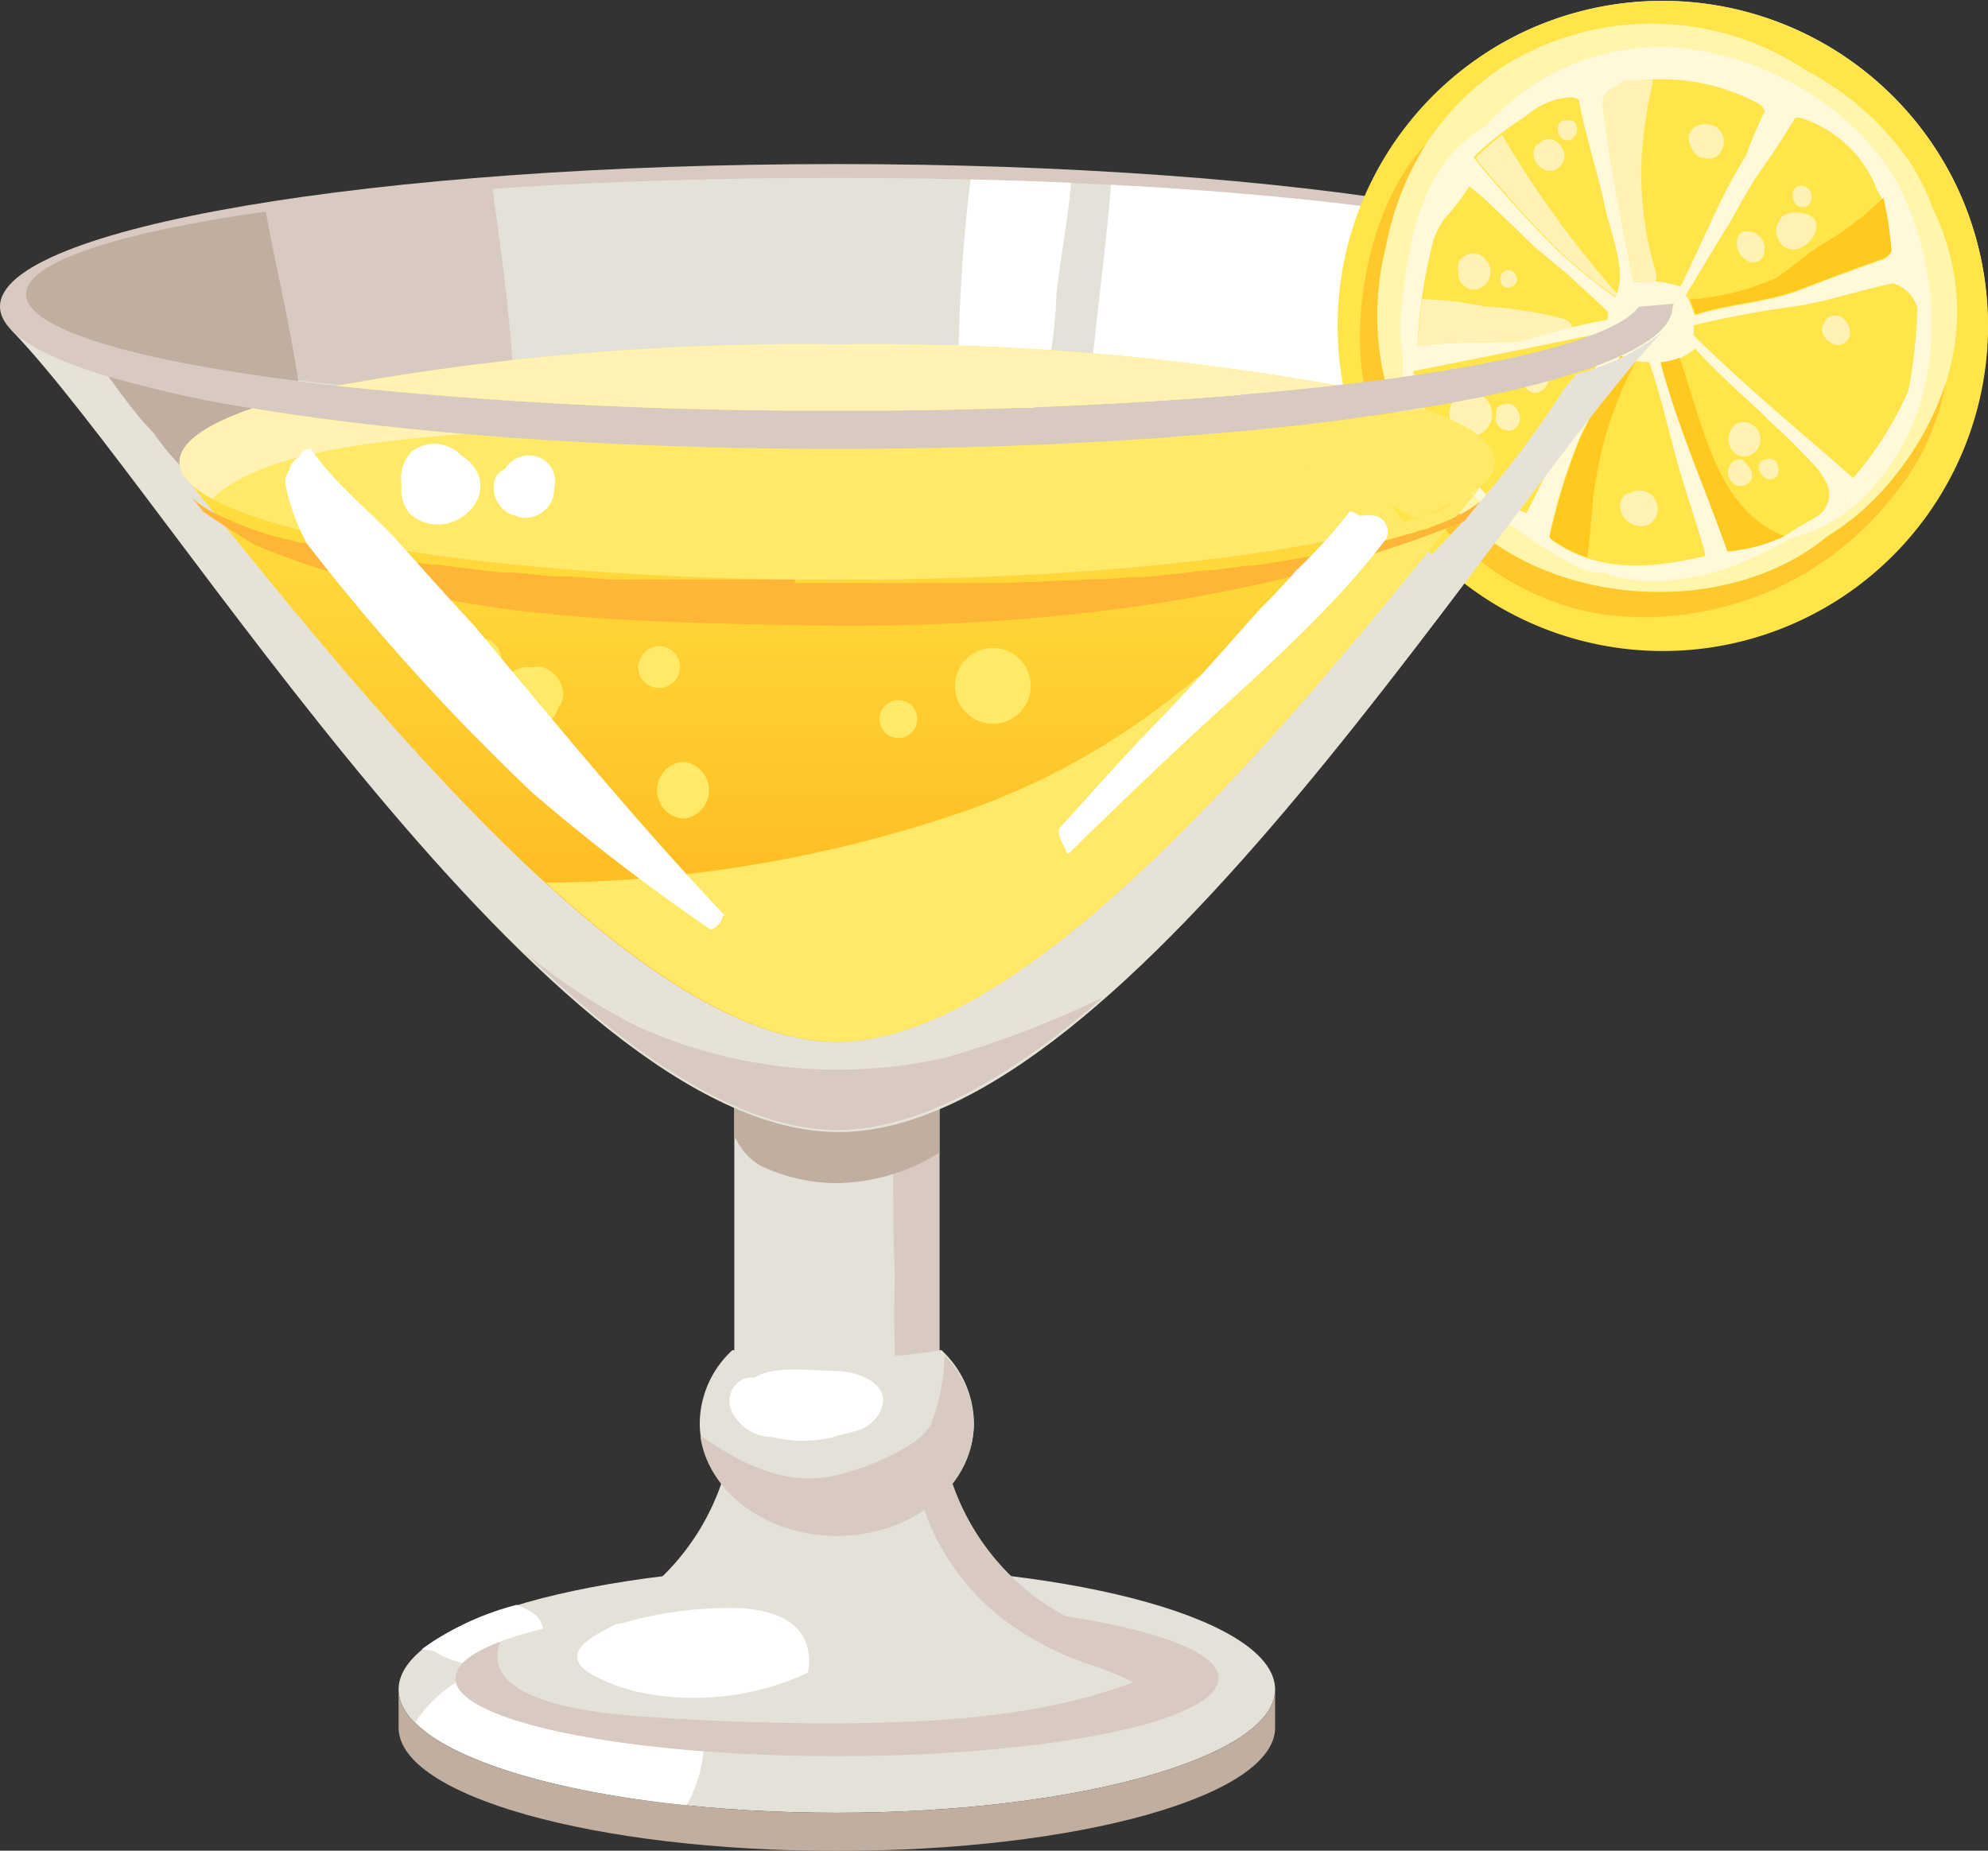 <svg xmlns="http://www.w3.org/2000/svg" xmlns:xlink="http://www.w3.org/1999/xlink" viewBox="0 0 89.18 83.03"><rect x="0" y="0" width="89.18" height="83.03" fill="#333333" stroke="none"/><defs><style>.cls-1{isolation:isolate;}.cls-2{fill:#e4e1d8;}.cls-3{fill:#c0aea0;}.cls-17,.cls-4{fill:#fff;}.cls-5{fill:#d8cac0;}.cls-6{fill:#e6e2d7;}.cls-15,.cls-7{fill:#ffe966;}.cls-8{fill:url(#linear-gradient);}.cls-9{fill:#fff2b3;}.cls-17,.cls-9{mix-blend-mode:overlay;}.cls-10{fill:#ffe54a;}.cls-11{fill:#fff5ab;}.cls-12{fill:#fff9d9;}.cls-13{fill:#ffc82c;}.cls-14{fill:#ffc91f;}.cls-15{mix-blend-mode:multiply;}.cls-16{fill:#ffb636;}</style><linearGradient id="linear-gradient" x1="263.99" y1="235.23" x2="263.99" y2="210.21" gradientUnits="userSpaceOnUse"><stop offset="0" stop-color="#ffb017"/><stop offset="1" stop-color="#ffdf40"/></linearGradient></defs><g class="cls-1"><g id="Layer_1" data-name="Layer 1"><path class="cls-2" d="M283.71,264.29c0,3-8.8,5.53-19.66,5.53s-19.66-2.48-19.66-5.53,8.8-5.54,19.66-5.54S283.71,261.22,283.71,264.29Z" transform="translate(-226.51 -188.49)"/><path class="cls-3" d="M283.71,264.29c0,3-8.8,5.53-19.66,5.53s-19.66-2.48-19.66-5.53V266c0,3.06,8.8,5.53,19.66,5.53s19.66-2.47,19.66-5.53Z" transform="translate(-226.51 -188.49)"/><path class="cls-4" d="M257.47,265.78a1,1,0,0,0-1.81-.28l0,.07a1,1,0,0,0-1.25-.32.89.89,0,0,0-1.2-.21l-.28.18a1,1,0,0,0-.59-.44,1,1,0,0,0-1.23-.88,1.07,1.07,0,0,0-1.49-.18l-.5.37a.9.9,0,0,0-1.28-.56,5.86,5.86,0,0,0-2.69,2.22c1.68,1.73,6.25,3.12,12.16,3.73a6,6,0,0,0,.78-2.83A1.05,1.05,0,0,0,257.47,265.78Z" transform="translate(-226.51 -188.49)"/><path class="cls-4" d="M246,262.57a3.87,3.87,0,0,0,2.21.63,1,1,0,0,0,.45-.15,2.78,2.78,0,0,0,.94-.11,1,1,0,0,0,.42-.28c1,0,1.12-1.27.44-1.77a3.89,3.89,0,0,0-.77-.4,12.71,12.71,0,0,0-4.27,2A5.77,5.77,0,0,1,246,262.57Z" transform="translate(-226.51 -188.49)"/><path class="cls-2" d="M274.31,261a10.72,10.72,0,0,1-5.66-9.08v-19h-9.2v19a10.72,10.72,0,0,1-5.66,9.08c-4.15.63-6.85,1.64-6.85,2.78,0,1.93,7.66,3.49,17.11,3.49s17.12-1.56,17.12-3.49C281.17,262.65,278.47,261.64,274.31,261Z" transform="translate(-226.51 -188.49)"/><path class="cls-5" d="M274.31,261a10.72,10.72,0,0,1-5.66-9.08V237.31a.92.92,0,0,0-1.3.44.83.83,0,0,0-.81.89c.08,2.35,0,4.68.11,7-.09,3.48,0,7.1,1.22,10.07a.76.76,0,0,0,0,.21,10.66,10.66,0,0,0,3.66,5.23,13.92,13.92,0,0,0,4.17,2.12,13.42,13.42,0,0,1,3.74,2c1.09-.46,1.72-1,1.72-1.52C281.17,262.65,278.47,261.64,274.31,261Z" transform="translate(-226.51 -188.49)"/><path class="cls-2" d="M268.74,249.06a29.07,29.07,0,0,1-9.37,0,4.51,4.51,0,0,0-1.47,3.27c0,2.78,2.76,5,6.15,5s6.15-2.26,6.15-5A4.54,4.54,0,0,0,268.74,249.06Z" transform="translate(-226.51 -188.49)"/><path class="cls-4" d="M264,250c-1,0-2.7-.29-3.65.3a.92.92,0,0,0-.51.07,1.09,1.09,0,0,0-.42,1.59,2,2,0,0,0,1.74,1,5.72,5.72,0,0,0,2.76,0c.76-.27,1.48-.21,2-1C266.73,250.58,264.93,250,264,250Z" transform="translate(-226.51 -188.49)"/><path class="cls-3" d="M268.65,236.57c-2.2.88-4.91,2.51-7.31,1.77a5.7,5.7,0,0,0-1.34-1.18.8.8,0,0,0-.55-.07v2.47l.06,0a2.75,2.75,0,0,0,1.14,1.24,8.07,8.07,0,0,0,3.24.77,8.81,8.81,0,0,0,4.76-1.37Z" transform="translate(-226.51 -188.49)"/><path class="cls-6" d="M301.14,203.28v-1H227v1c7.06,7.29,24.12,36,37.12,36S294,210.7,301.14,203.28Z" transform="translate(-226.51 -188.49)"/><path class="cls-7" d="M293.61,209.22c0,2.92-13.22,5.28-29.53,5.28s-29.52-2.36-29.52-5.28,13.22-5.28,29.52-5.28S293.61,206.31,293.61,209.22Z" transform="translate(-226.51 -188.49)"/><path class="cls-8" d="M264.08,214.5c-14.41,0-26.41-1.85-29-4.29l.41.51c7.87,9.76,19.76,24.51,28.56,24.51s20.7-14.75,28.56-24.51l.29-.35C290,212.74,278.17,214.5,264.08,214.5Z" transform="translate(-226.51 -188.49)"/><path class="cls-5" d="M301.59,202.24c0,3.53-16.8,6.39-37.54,6.39s-37.54-2.86-37.54-6.39,16.81-6.39,37.54-6.39S301.59,198.71,301.59,202.24Z" transform="translate(-226.51 -188.49)"/><path class="cls-2" d="M300.24,201.69c0,2.88-16.24,5.22-36.28,5.22s-36.28-2.34-36.28-5.22,16.24-5.22,36.28-5.22S300.24,198.81,300.24,201.69Z" transform="translate(-226.51 -188.49)"/><path class="cls-5" d="M258,252.94l-.07,0c.36,2.51,3,4.46,6.11,4.46,3.4,0,6.15-2.26,6.15-5a4.48,4.48,0,0,0-1.31-3.11,8.94,8.94,0,0,1-.65,3.19,3.18,3.18,0,0,1-.71.71,11.23,11.23,0,0,1-3.39,1.46C261.86,255.24,259.83,254.2,258,252.94Z" transform="translate(-226.51 -188.49)"/><path class="cls-5" d="M281.17,263.79c0-.4-.34-.79-1-1.15-4.84,2.79-10.7,3.13-16.18,3.17-2.65,0-5.3-.09-7.94-.26-1.92-.13-8.17-.45-7.11-3.4-1.3.49-2,1.05-2,1.64,0,1.93,7.66,3.49,17.11,3.49S281.17,265.72,281.17,263.79Z" transform="translate(-226.51 -188.49)"/><path class="cls-4" d="M254.18,261.35a9,9,0,0,0-1.06.57c-1.05.68-.94,1.29.26,1.86a8.05,8.05,0,0,0,1.9.65,12.1,12.1,0,0,0,7.46-.89,2,2,0,0,0,.07-.5c0-1.78-1.57-2.32-3.11-2.4a17.33,17.33,0,0,0-5.31.68Z" transform="translate(-226.51 -188.49)"/><path class="cls-4" d="M270.05,196.54a72.13,72.13,0,0,0-.54,9.87,1,1,0,0,0,.13.43l2-.05.09,0,.07,0,1.07,0a1.1,1.1,0,0,0,.36-.51,20.59,20.59,0,0,0,.67-4.59c.18-1.62.51-3.3.66-5C273.09,196.63,271.59,196.58,270.05,196.54Z" transform="translate(-226.51 -188.49)"/><path class="cls-4" d="M276.35,196.78c-.26,3.3-.77,6.57-1,9.86,5-.23,9.47-.62,13.24-1.12.15-.57.28-1.15.4-1.74.44-1.32.83-2.67,1.19-4,.19-.53.37-1.07.51-1.61C286.75,197.55,281.87,197.07,276.35,196.78Z" transform="translate(-226.51 -188.49)"/><path class="cls-5" d="M243.6,206q2.84.27,6,.47c-.12-3.14-.55-6.36-1-9.52-2.59.17-5,.39-7.23.64h0l-.41.05-.45,0h0c-7.89,1-12.9,2.39-12.9,4s5.66,3.21,14.41,4.16h0l.56.06.95.1Z" transform="translate(-226.51 -188.49)"/><path class="cls-3" d="M227.68,201.69c0,1.55,4.72,2.95,12.21,3.9-.37-2.54-1-5.08-1.46-7.61C231.79,198.93,227.68,200.24,227.68,201.69Z" transform="translate(-226.51 -188.49)"/><path class="cls-7" d="M264.08,203.94a117,117,0,0,0-22.46,1.86A207,207,0,0,0,264,206.91a203.72,203.72,0,0,0,22.49-1.13A118.1,118.1,0,0,0,264.08,203.94Z" transform="translate(-226.51 -188.49)"/><path class="cls-5" d="M276,233.23a43.19,43.19,0,0,1-7.15,2.73,21.87,21.87,0,0,1-13.68-1.39,26,26,0,0,1-5.15-3.38c4.8,4.65,9.68,8,14.1,8C267.83,239.15,271.9,236.78,276,233.23Z" transform="translate(-226.51 -188.49)"/><path class="cls-3" d="M237.84,206.81a52.76,52.76,0,0,1-6.47-1.43c.44.6.87,1.19,1.34,1.77.21.26.44.5.68.75a10.66,10.66,0,0,0,1.19,1.46.59.59,0,0,1,0-.14C234.56,208.35,235.75,207.53,237.84,206.81Z" transform="translate(-226.51 -188.49)"/><path class="cls-4" d="M290.31,206.8c2,.69,3.17,1.47,3.28,2.3.4-.43.8-.87,1.18-1.33.76-.81,1.52-1.62,2.23-2.47A51.36,51.36,0,0,1,290.31,206.8Z" transform="translate(-226.51 -188.49)"/><path class="cls-9" d="M264.08,203.94a117,117,0,0,0-22.46,1.86A207,207,0,0,0,264,206.91a203.72,203.72,0,0,0,22.49-1.13A118.1,118.1,0,0,0,264.08,203.94Z" transform="translate(-226.51 -188.49)"/><path class="cls-7" d="M248.24,217.12a1,1,0,0,0,0,1.94A1,1,0,0,0,248.24,217.12Z" transform="translate(-226.51 -188.49)"/><path class="cls-7" d="M251.72,219.32a1.25,1.25,0,0,0-.89-.9.93.93,0,0,0-.43,0,.7.7,0,0,0-.14,0c-1.61-.07-1.64,2.44-.15,2.71a1.27,1.27,0,0,0,1.45-.91l.07-.08A.94.94,0,0,0,251.72,219.32Z" transform="translate(-226.51 -188.49)"/><path class="cls-7" d="M257,218.16a.71.71,0,0,0,0,.14.92.92,0,0,0-1.83,0c0-.05,0-.1,0-.14a.94.94,0,1,0,1.81,0Z" transform="translate(-226.51 -188.49)"/><path class="cls-7" d="M257.15,222.67a1.28,1.28,0,0,0,0,2.55A1.28,1.28,0,0,0,257.15,222.67Z" transform="translate(-226.51 -188.49)"/><path class="cls-7" d="M271.05,217.56a1.7,1.7,0,0,0,0,3.4A1.7,1.7,0,0,0,271.05,217.56Z" transform="translate(-226.51 -188.49)"/><path class="cls-7" d="M266.81,219.9a.85.85,0,0,0,0,1.7A.85.85,0,0,0,266.81,219.9Z" transform="translate(-226.51 -188.49)"/><path class="cls-10" d="M296.87,200.83c-.46-.37-.91-.76-1.37-1.14l-.11-.09c-.78-.76-1.57-1.51-2.36-2.26l-.61-.49a10.82,10.82,0,0,1-1.13,1.47,4.42,4.42,0,0,0-.46.89,22.05,22.05,0,0,0-.73,4.79c1.52-.17,3-.15,4.54-.17a33.41,33.41,0,0,1,4-1,2.07,2.07,0,0,1,0-.35C298.07,201.92,297.46,201.39,296.87,200.83Z" transform="translate(-226.51 -188.49)"/><path class="cls-11" d="M314.24,196.76a14.56,14.56,0,1,1-19.42-6.82A14.62,14.62,0,0,1,314.24,196.76Z" transform="translate(-226.51 -188.49)"/><path class="cls-10" d="M294.82,189.94a14.59,14.59,0,1,0,19.42,6.82A14.63,14.63,0,0,0,294.82,189.94ZM311.39,210a11.42,11.42,0,0,1-2.9,2.55c-4.32,3.57-11.76,3.22-15.86-.41a12.54,12.54,0,0,1-3.95-12.59,12.07,12.07,0,0,1,5.4-8.17,12.51,12.51,0,0,1,13.5.3,12.83,12.83,0,0,1,3.87,3.12,9.46,9.46,0,0,1,1.75,3C315.11,201.76,314.57,206.06,311.39,210Z" transform="translate(-226.51 -188.49)"/><path class="cls-12" d="M300.88,190.6a10.42,10.42,0,0,0-7.66,3.48,8.54,8.54,0,0,0-1.28,1c-1.86,1.8-2.23,4.56-2.55,7a8.22,8.22,0,0,0,.05,2.53.36.36,0,0,0,0,.1c-.1,2.86,1.63,4.84,3.72,6.46a6.24,6.24,0,0,0,.72.61c.18.13.37.25.56.37a16.85,16.85,0,0,0,2.45,1.56l0,0h0c.17.1.35.19.52.27a1.94,1.94,0,0,0,1.07.2c2,.82,4.9.18,6.67-.67.52-.25,1.12-.53,1.7-.87a7.25,7.25,0,0,0,4-2.67c2.91-3.54,2.86-8.75,1.06-12.69S305.18,190.57,300.88,190.6Z" transform="translate(-226.51 -188.49)"/><path class="cls-13" d="M311.39,210a11.42,11.42,0,0,1-2.9,2.55c-4.32,3.57-11.76,3.22-15.86-.41a12.54,12.54,0,0,1-3.95-12.59,13.23,13.23,0,0,1,1.79-4.58c-2.79,2.88-3.77,9.17-2.21,12.7,1.85,4.15,5.46,7.62,10.06,8.37a14.18,14.18,0,0,0,13.24-5.46,10.69,10.69,0,0,0,2.22-4.86A13.32,13.32,0,0,1,311.39,210Z" transform="translate(-226.51 -188.49)"/><path class="cls-10" d="M296.49,199.83a27.87,27.87,0,0,0,2.46,2c.62-1-.2-2.92-.43-4-.34-1.63-.89-3.21-1.18-4.85a.67.67,0,0,0-.34-.13,3.27,3.27,0,0,0-2,.82,15.41,15.41,0,0,0-2.28,1.76.57.57,0,0,0-.1.13A51.4,51.4,0,0,0,296.49,199.83Z" transform="translate(-226.51 -188.49)"/><path class="cls-10" d="M304.83,195.48a19.26,19.26,0,0,1,.85-2,.59.59,0,0,0-.28-.34,9.14,9.14,0,0,0-5.64-1,.7.7,0,0,0-.75.25.76.76,0,0,0-.59.85c.3,2.49.79,4.94,1.27,7.41,0,.17.09.34.14.51a4.11,4.11,0,0,1,2.06.19C302.88,199.39,303.67,197.31,304.83,195.48Z" transform="translate(-226.51 -188.49)"/><path class="cls-10" d="M310.73,197.05a5.41,5.41,0,0,0-3.44-3.27.72.72,0,0,0-.25,0c-.49.81-1,1.59-1.54,2.35s-1,1.67-1.49,2.51l-.15.23-1,1.65-.73,1.22a.34.34,0,0,1,.08.09,6.19,6.19,0,0,1,.32.81c1.53-.5,3.21-.55,4.74-1.14,1.23-.47,2.46-.94,3.71-1.37h0a.72.72,0,0,0,.38-.37c-.13-.79-.25-1.58-.43-2.36A3.74,3.74,0,0,0,310.73,197.05Z" transform="translate(-226.51 -188.49)"/><path class="cls-10" d="M312.26,201.78a1.56,1.56,0,0,0-.84-.58c-1.38.29-2.72.74-4.12,1a43.49,43.49,0,0,0-4.82.89,3.23,3.23,0,0,1,0,.44c2.28,2.26,4.76,4.29,7.16,6.41a15.68,15.68,0,0,0,2.48-3.93,22.76,22.76,0,0,0,.4-3.7A1.49,1.49,0,0,0,312.26,201.78Z" transform="translate(-226.51 -188.49)"/><path class="cls-10" d="M306.57,212.54l.62-.41c.26-.14.52-.28.76-.43a1.17,1.17,0,0,0,.52-1.49,3.8,3.8,0,0,0-.48-.75c-.38-.41-.77-.81-1.17-1.21s-.75-.69-1.06-1l-.32-.32c-1-.91-2-1.83-2.89-2.8a2.49,2.49,0,0,1-1.52.61c.75,2.88,2,5.65,3,8.49A7.64,7.64,0,0,0,306.57,212.54Z" transform="translate(-226.51 -188.49)"/><path class="cls-10" d="M303,213.44s0-.07,0-.11c-.34-1.25-.8-2.53-1.14-3.74-.47-1.61-.82-3.27-1.37-4.86a2.92,2.92,0,0,1-1.3-.28c-.58,1.2-1.18,2.38-1.77,3.58a25.9,25.9,0,0,0-1.42,4.55l0,0a.7.7,0,0,0,.08.1C298.14,214.21,300.59,214,303,213.44Z" transform="translate(-226.51 -188.49)"/><path class="cls-10" d="M298.34,203.44c-2.82.57-5.63,1.15-8.44,1.7h0c.45,2.5,2,4.19,3.6,5.87a9.66,9.66,0,0,1,1.49.5c.61-1.2,1.21-2.41,1.72-3.65a14.86,14.86,0,0,1,1.93-3.71A1.4,1.4,0,0,1,298.34,203.44Z" transform="translate(-226.51 -188.49)"/><path class="cls-10" d="M296.87,200.83c-.46-.37-.91-.76-1.37-1.14l-.11-.09c-.78-.76-1.57-1.51-2.36-2.26l-.61-.49a10.82,10.82,0,0,1-1.13,1.47,4.42,4.42,0,0,0-.46.89,22.05,22.05,0,0,0-.73,4.79c1.52-.17,3-.15,4.54-.17a33.41,33.41,0,0,1,4-1,2.07,2.07,0,0,1,0-.35C298.07,201.92,297.46,201.39,296.87,200.83Z" transform="translate(-226.51 -188.49)"/><path class="cls-14" d="M301,204.74c.75,2.88,2,5.65,3,8.49a7.64,7.64,0,0,0,2.57-.69h0c-3.06-1.15-3.66-5-4.72-8A2.87,2.87,0,0,1,301,204.74Z" transform="translate(-226.51 -188.49)"/><path class="cls-14" d="M299.22,204.45c-.58,1.2-1.18,2.38-1.77,3.58a25.9,25.9,0,0,0-1.42,4.55l0,0a.7.7,0,0,0,.08.1,5.69,5.69,0,0,0,1.59.81c.21-1.22.19-2.47.44-3.72a16.57,16.57,0,0,1,1.8-5.14A2.29,2.29,0,0,1,299.22,204.45Z" transform="translate(-226.51 -188.49)"/><path class="cls-14" d="M311,197.36h0a14.32,14.32,0,0,1-2.69,2.06c-.66.38-1.34,1-2.06,1.51a11.55,11.55,0,0,1-3.94,1,6,6,0,0,1,.26.66c1.53-.5,3.21-.55,4.74-1.14,1.23-.47,2.46-.94,3.71-1.37h0a.57.57,0,0,0,.21-.15l0,0a.59.59,0,0,0,.13-.19C311.3,198.93,311.18,198.14,311,197.36Z" transform="translate(-226.51 -188.49)"/><path class="cls-9" d="M299,201.83a.39.39,0,0,0,.06-.15,46.71,46.71,0,0,1-5.17-7.14,12.87,12.87,0,0,0-1.08.92.57.57,0,0,0-.1.13,51.4,51.4,0,0,0,3.83,4.24A27.87,27.87,0,0,0,299,201.83Z" transform="translate(-226.51 -188.49)"/><path class="cls-9" d="M299.76,192.13a.7.7,0,0,0-.75.25.76.76,0,0,0-.59.85c.3,2.49.79,4.94,1.27,7.41,0,.17.09.34.14.51a4.3,4.3,0,0,1,.95,0,.79.79,0,0,0,0-.48,15.36,15.36,0,0,1-.61-5.42,20.42,20.42,0,0,1,.47-3,.55.55,0,0,0,0-.18A8.65,8.65,0,0,0,299.76,192.13Z" transform="translate(-226.51 -188.49)"/><path class="cls-9" d="M290.3,201.91c-.09.71-.16,1.41-.2,2.09,1.52-.17,3-.15,4.54-.17.8-.22,1.6-.46,2.41-.67a.66.66,0,0,0-.44-.38,19.18,19.18,0,0,0-3.54-.55A15,15,0,0,0,290.3,201.91Z" transform="translate(-226.51 -188.49)"/><path class="cls-9" d="M293.16,200.14a.72.72,0,0,0-1.14,0,.68.68,0,0,0-.08.57.59.59,0,0,0,.2.55.63.63,0,0,0,.85.11A.8.8,0,0,0,293.16,200.14Z" transform="translate(-226.51 -188.49)"/><path class="cls-9" d="M294.5,200.81a.36.36,0,0,0-.65.32l0,.05c.16.46.92.09.66-.32Z" transform="translate(-226.51 -188.49)"/><path class="cls-9" d="M295.67,194.82a.58.58,0,0,0-.14.13.29.29,0,0,0-.19.2.75.75,0,0,0,.32.88.62.62,0,0,0,.88-.14C297,195.36,296.29,194.43,295.67,194.82Z" transform="translate(-226.51 -188.49)"/><path class="cls-9" d="M297,193.9h0l-.13,0a.53.53,0,0,0-.24,0c-.33.13-.28.58-.08.78a.37.37,0,0,0,.52,0,.5.5,0,0,0,.12-.64A.3.3,0,0,0,297,193.9Z" transform="translate(-226.51 -188.49)"/><path class="cls-9" d="M292.59,206.09a.67.67,0,0,0-.57.11.27.27,0,0,0-.33.21,3.74,3.74,0,0,0-.17.57,1.47,1.47,0,0,0,.12.58.83.83,0,0,0,1.08.48A1,1,0,0,0,292.59,206.09Z" transform="translate(-226.51 -188.49)"/><path class="cls-9" d="M294.58,206.88a.48.48,0,0,0-.43-.27h-.08a.53.53,0,0,0-.24.06.39.39,0,0,0-.21.41l0,.08a.36.36,0,0,0,0,.25.6.6,0,0,0,.59.4.54.54,0,0,0,.48-.47A.72.72,0,0,0,294.58,206.88Z" transform="translate(-226.51 -188.49)"/><path class="cls-9" d="M293.49,205.09l-.1,0a.37.37,0,0,0-.17.5l0,.1a.38.38,0,0,0,.29.2.34.34,0,0,0,.42-.14.53.53,0,0,0,0-.53A.36.36,0,0,0,293.49,205.09Z" transform="translate(-226.51 -188.49)"/><path class="cls-9" d="M295.05,204.93a.51.51,0,0,0-.21.24.61.61,0,0,0,0,.53c.11.28.45.54.76.35a.7.7,0,0,0,.35-.89A.64.64,0,0,0,295.05,204.93Z" transform="translate(-226.51 -188.49)"/><path class="cls-9" d="M303.48,194.18c-.53-.32-1.4,0-1.18.74a1,1,0,0,0,.1.21.81.81,0,0,0,.41.44.4.4,0,0,0,.15,0,.7.7,0,0,0,.45,0A.81.81,0,0,0,303.48,194.18Z" transform="translate(-226.51 -188.49)"/><path class="cls-9" d="M307.62,198.12c-.34-.12-1.18-.19-1.29.3,0,0,0,0,0,0l-.05.06a.75.75,0,0,0,0,.74.83.83,0,0,0,.17.26c.4.4,1,.14,1.29-.22S308.17,198.33,307.62,198.12Z" transform="translate(-226.51 -188.49)"/><path class="cls-9" d="M307.73,197.09h0a.32.32,0,0,0-.1-.13.46.46,0,0,0-.25-.13.37.37,0,0,0-.45.38v.07a.13.13,0,0,0,0,.06s0,0,0,0h0a.6.6,0,0,0,.06.19l0,0a.42.42,0,0,0,.29.24.38.38,0,0,0,.46-.23A.76.76,0,0,0,307.73,197.09Z" transform="translate(-226.51 -188.49)"/><path class="cls-9" d="M304.8,198.87a.41.41,0,0,0-.36.39.34.34,0,0,0,0,.24v0a.49.49,0,0,0,.1.34.52.52,0,0,0,.13.17c.16.13.25.25.48.26.5,0,.59-.55.48-.9A.82.82,0,0,0,304.8,198.87Z" transform="translate(-226.51 -188.49)"/><path class="cls-9" d="M309.17,202.76a.55.55,0,0,0-.79.11.26.26,0,0,0,0,.08.37.37,0,0,0-.14.35.84.84,0,0,0,.51.63.56.56,0,0,0,.74-.37A.84.84,0,0,0,309.17,202.76Z" transform="translate(-226.51 -188.49)"/><path class="cls-9" d="M304.81,207.43a.58.58,0,0,0-.48.13.88.88,0,0,0-.2,1,.69.69,0,0,0,1.18.13A.78.78,0,0,0,304.81,207.43Z" transform="translate(-226.51 -188.49)"/><path class="cls-9" d="M305.71,209.12l-.1,0a.39.39,0,0,0-.12.59v0a.49.49,0,0,0,.4.28.36.36,0,0,0,.4-.34.84.84,0,0,0-.08-.41A.38.38,0,0,0,305.71,209.12Z" transform="translate(-226.51 -188.49)"/><path class="cls-9" d="M304.76,209.22h0a.27.27,0,0,0-.32-.11.58.58,0,0,0-.34.84,0,0,0,0,0,0,0,.52.52,0,0,0,.83.22C305.28,209.93,305.05,209.42,304.76,209.22Z" transform="translate(-226.51 -188.49)"/><path class="cls-9" d="M299.75,210.55a.29.29,0,0,0-.08.07.33.33,0,0,0-.33.14c-.57.74.5,1.7,1.23,1.2a.84.84,0,0,0,.22-1A.81.81,0,0,0,299.75,210.55Z" transform="translate(-226.51 -188.49)"/><path class="cls-6" d="M290.53,213.57a.67.67,0,0,1-.36.17c-1.39,1.71-2.88,3.51-4.42,5.3a11.88,11.88,0,0,1,1,2.63c5.9-7.29,11.07-14.85,14.3-18.26,0,0,0,0,0,0a10.42,10.42,0,0,1-3.82,1.86l-.52.62A45.59,45.59,0,0,1,290.53,213.57Z" transform="translate(-226.51 -188.49)"/><path class="cls-5" d="M301.58,202.12l-1.55.13c-1.26,1.69-8.13,3.14-17.87,3.95a7.24,7.24,0,0,0,0,1.22c0,.13.05.27.08.4,11.51-1.09,19.3-3.18,19.3-5.58C301.59,202.2,301.58,202.16,301.58,202.12Z" transform="translate(-226.51 -188.49)"/><path class="cls-15" d="M292.61,210.72l.29-.35c-1.09.88-3.4,1.67-6.59,2.33-4.54,5.37-9.44,9.65-16.31,12.11a59.09,59.09,0,0,1-19,3.28c4.55,4.16,9.13,7.14,13.08,7.14C272.86,235.23,284.75,220.48,292.61,210.72Z" transform="translate(-226.51 -188.49)"/><path class="cls-16" d="M262.17,214.49h-1.5l-.85,0-.58,0-.8,0-.59,0-.78,0c-.19,0-.39,0-.58,0l-.77,0-.55,0-.81,0-.5,0-1.17-.09-.64-.05-.63,0-.63-.05-.57-.06-.64-.06-.51,0-.66-.07-.46-.06-.66-.08-.41-.05-.68-.09-.32,0-.73-.11h-.08c-.91-.14-1.78-.28-2.59-.44h-.07l-.71-.15-.15,0-.66-.14-.15,0-.64-.15-.11,0-.63-.16-.06,0a16.58,16.58,0,0,1-3.24-1.2h0l-.36-.21,0,0-.3-.21h0l-.26-.22.41.51.07.09c.86.6,2.19,1.44,2.4,1.53a35.94,35.94,0,0,0,7,2.09c5.48,1.28,11.64,1.36,17.24,1.48,9.95.21,20.57-.89,29.94-4.66l.42-.53.29-.35h0a7.75,7.75,0,0,1-2,1.06h0c-.16.07-.33.13-.51.19l-.06,0-.53.18-.07,0a35,35,0,0,1-3.4.85l-.16,0-.64.12-.25.05-.64.11-.3.05-.64.11-.33.05-.66.1-.28,0-1.5.2-.22,0-.63.07-.5.06-.6.06-.55.06-.6.06-.61,0-.58.05-.66.05-.56,0-.8.05-.44,0-1.27.07-.36,0-1,.05-.49,0-.84,0-.55,0-.84,0-.54,0-.86,0h-5.29Z" transform="translate(-226.51 -188.49)"/><path class="cls-9" d="M237.83,206.81c-2.09.72-3.27,1.54-3.27,2.41,0,.58.52,1.13,1.47,1.65,2.16-2.14,7.7-2.62,11.29-2.91C243.81,207.66,240.61,207.27,237.83,206.81Z" transform="translate(-226.51 -188.49)"/><path class="cls-15" d="M290.31,206.8c-3.18.53-6.91,1-11,1.28A32,32,0,0,1,290,211.74c2.28-.75,3.57-1.61,3.57-2.52S292.41,207.53,290.31,206.8Z" transform="translate(-226.51 -188.49)"/><path class="cls-17" d="M240.28,212.88a97.72,97.72,0,0,0,10.12,11.18,89.33,89.33,0,0,0,8,6.14.82.82,0,0,0,.54-.64l.08,0c-3.94-4.17-7.58-8.61-11.24-13-1.15-1.24-2.28-2.51-3.42-3.78s-2.86-2.59-3.91-4.17a.73.73,0,0,0-.54.39.92.92,0,0,0-.43.6.76.76,0,0,0-.16.62A9.16,9.16,0,0,0,240.28,212.88Z" transform="translate(-226.51 -188.49)"/><path class="cls-17" d="M288.25,211.64a2.09,2.09,0,0,0-.75,0,.74.74,0,0,0-.44-.2,24.31,24.31,0,0,1-2.42,2.66c-.5.57-1,1.12-1.56,1.66-1.48,1.65-2.92,3.33-4.46,4.91s-3.11,3.34-4.6,5a.88.88,0,0,0,.09.53l.25.52.07.08c1.78-1.74,3.57-3.47,5.39-5.16,3.05-2.83,6.34-5.64,8.89-9A.76.76,0,0,0,288.25,211.64Z" transform="translate(-226.51 -188.49)"/><path class="cls-17" d="M248,209.86a1.93,1.93,0,0,0-.8-.94,1.67,1.67,0,0,0-2.19-.2,1.69,1.69,0,0,0-.49,1.46s0,.08,0,.12a1.66,1.66,0,0,0,.36,1.22,1.85,1.85,0,0,0,1.23.5,2,2,0,0,0,1.8-1.08A1.5,1.5,0,0,0,248,209.86Z" transform="translate(-226.51 -188.49)"/><path class="cls-17" d="M250.8,209.06a1.24,1.24,0,0,0-1.64.48.74.74,0,0,0-.49.68,1.29,1.29,0,0,0,1,1.42,1.07,1.07,0,0,0,.41.08,1.29,1.29,0,0,0,1.29-1.35A1.14,1.14,0,0,0,250.8,209.06Z" transform="translate(-226.51 -188.49)"/></g></g></svg>